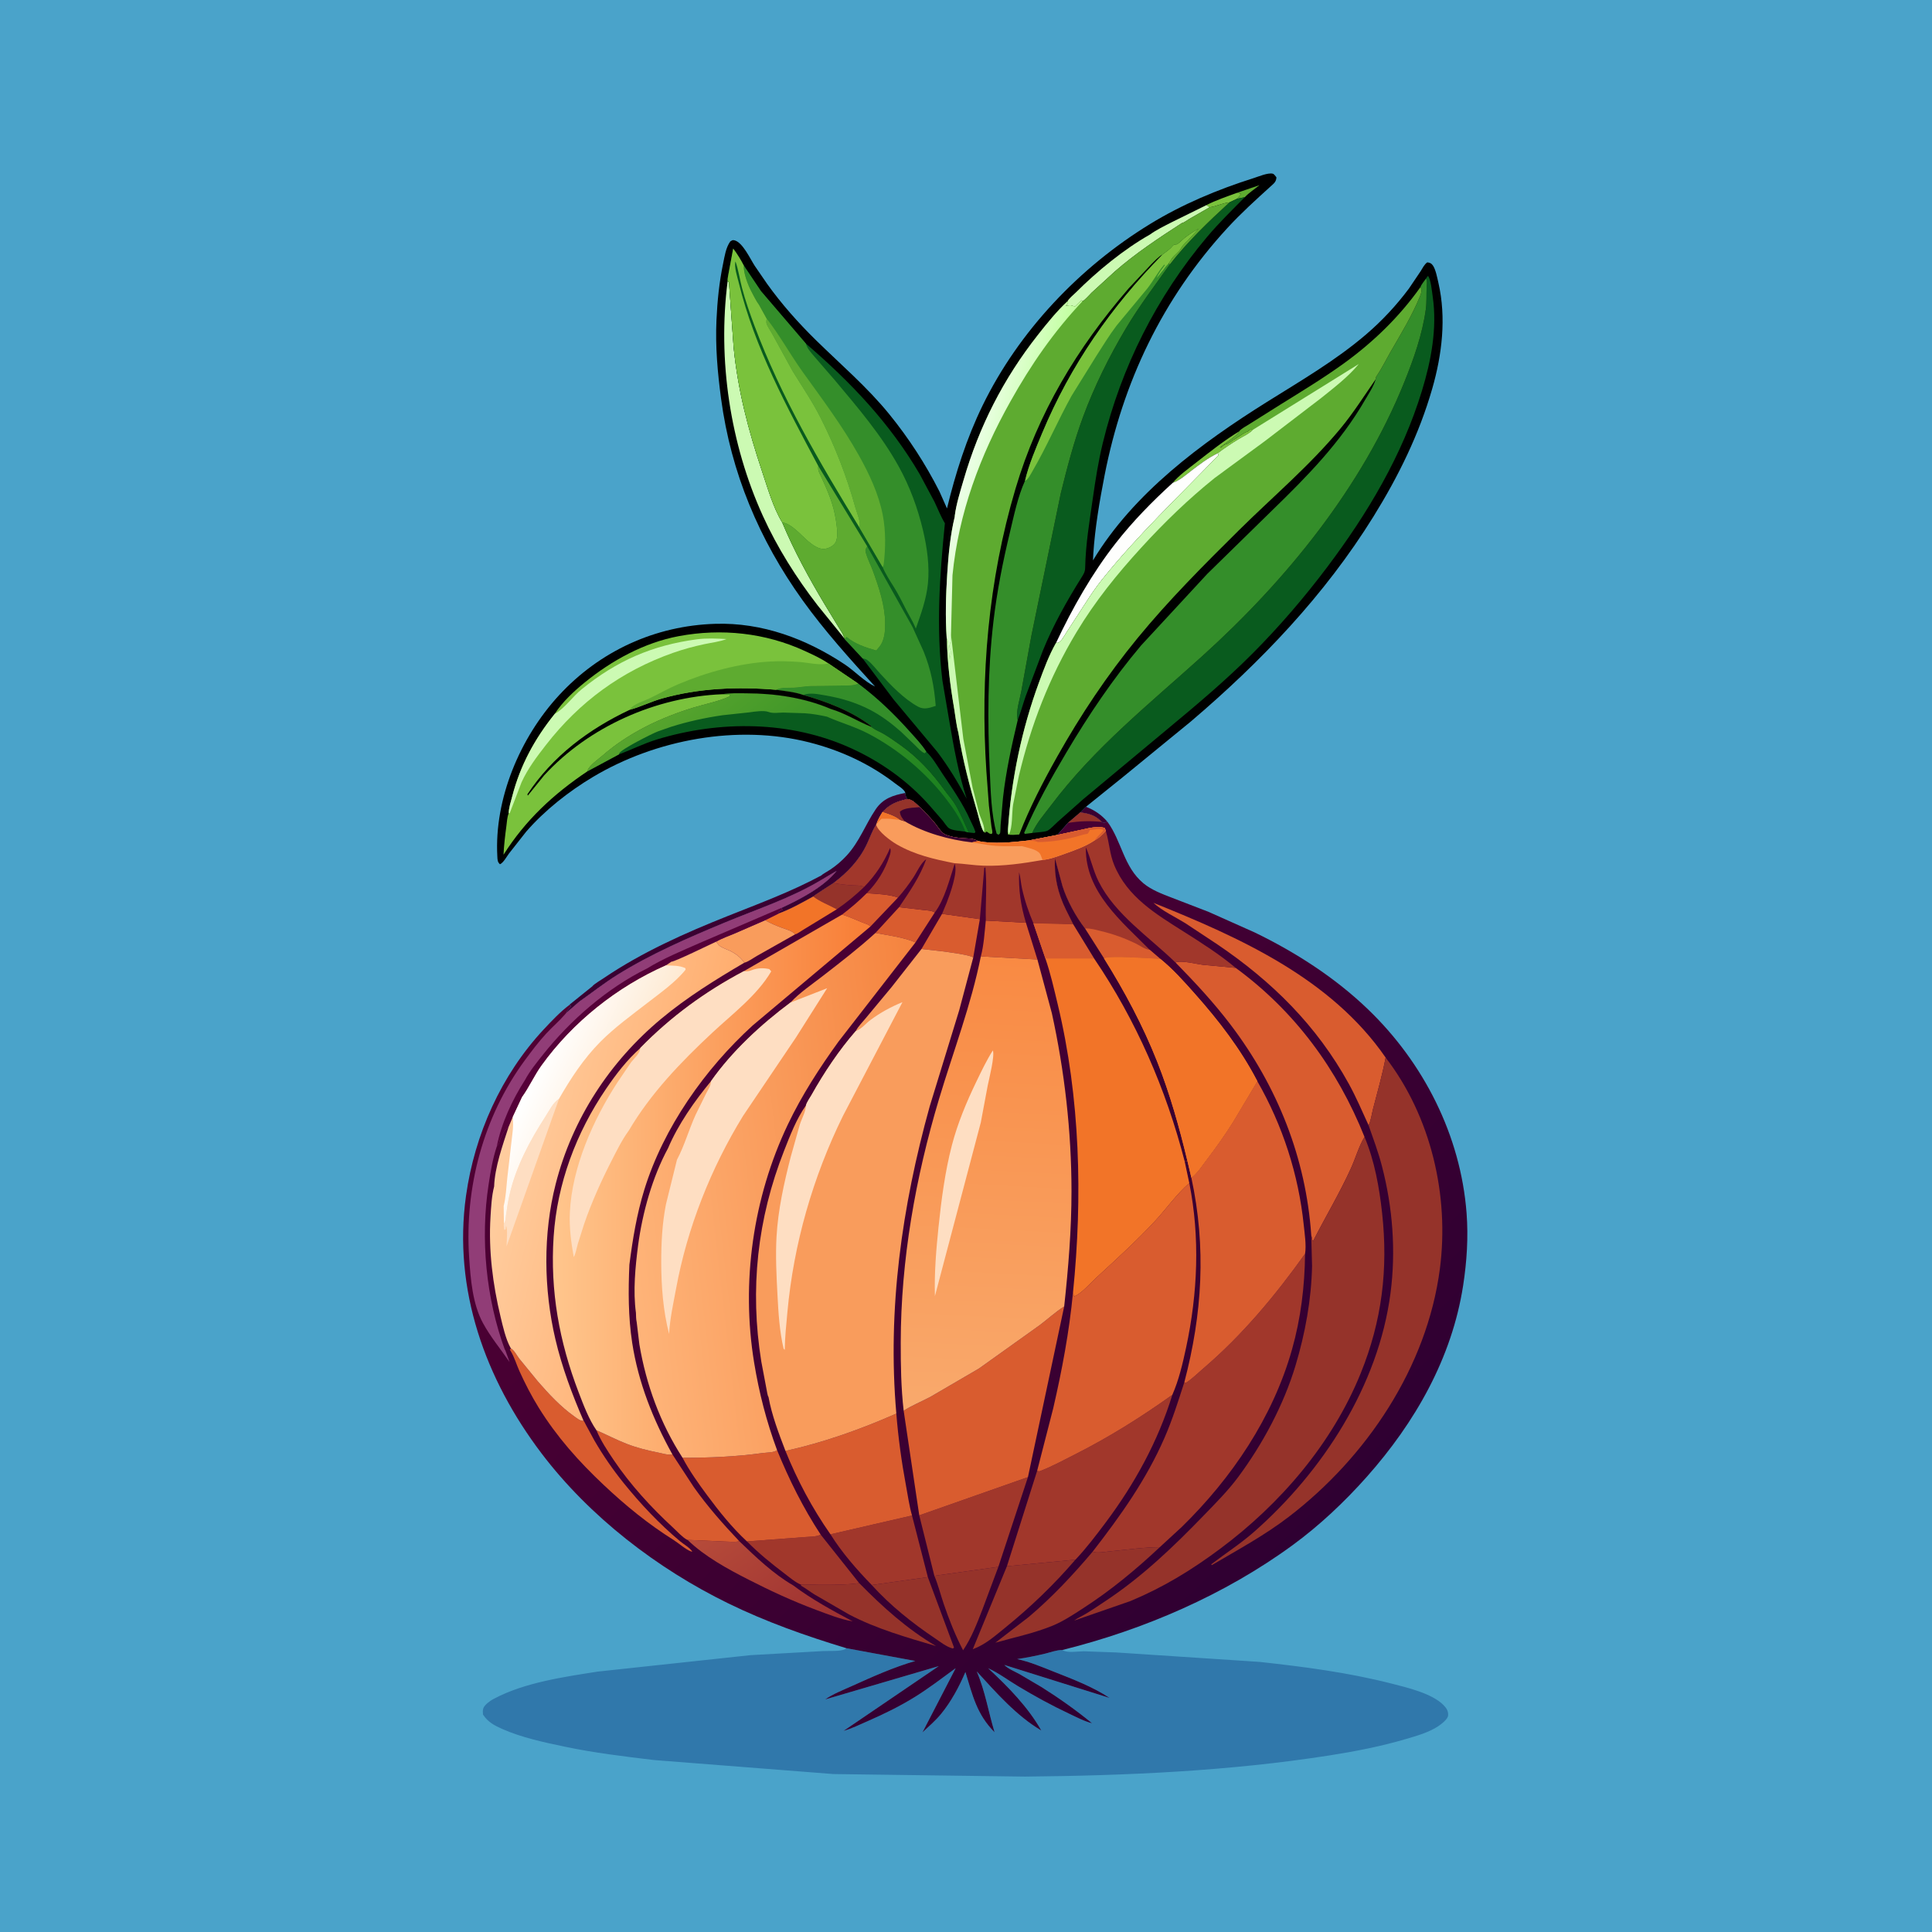 <svg version="1.1" xmlns="http://www.w3.org/2000/svg" style="display: block;" viewBox="0 0 2048 2048" width="1024" height="1024">
<defs>
	<linearGradient id="Gradient1" gradientUnits="userSpaceOnUse" x1="920.955" y1="963.396" x2="732.333" y2="725.215">
		<stop class="stop0" offset="0" stop-opacity="1" stop-color="rgb(16,122,29)"/>
		<stop class="stop1" offset="1" stop-opacity="1" stop-color="rgb(88,165,46)"/>
	</linearGradient>
	<linearGradient id="Gradient2" gradientUnits="userSpaceOnUse" x1="1094.81" y1="513.477" x2="1024.31" y2="494.823">
		<stop class="stop0" offset="0" stop-opacity="1" stop-color="rgb(191,255,155)"/>
		<stop class="stop1" offset="1" stop-opacity="1" stop-color="rgb(236,255,231)"/>
	</linearGradient>
	<linearGradient id="Gradient3" gradientUnits="userSpaceOnUse" x1="1356.95" y1="1656.46" x2="687.88" y2="980.081">
		<stop class="stop0" offset="0" stop-opacity="1" stop-color="rgb(47,0,50)"/>
		<stop class="stop1" offset="1" stop-opacity="1" stop-color="rgb(80,0,51)"/>
	</linearGradient>
	<linearGradient id="Gradient4" gradientUnits="userSpaceOnUse" x1="852.756" y1="1734.28" x2="766.244" y2="1610.72">
		<stop class="stop0" offset="0" stop-opacity="1" stop-color="rgb(158,50,49)"/>
		<stop class="stop1" offset="1" stop-opacity="1" stop-color="rgb(182,75,58)"/>
	</linearGradient>
	<linearGradient id="Gradient5" gradientUnits="userSpaceOnUse" x1="730.794" y1="1262.31" x2="531.531" y2="1216.09">
		<stop class="stop0" offset="0" stop-opacity="1" stop-color="rgb(255,173,110)"/>
		<stop class="stop1" offset="1" stop-opacity="1" stop-color="rgb(255,205,159)"/>
	</linearGradient>
	<linearGradient id="Gradient6" gradientUnits="userSpaceOnUse" x1="656.822" y1="1165.04" x2="574.002" y2="1124.73">
		<stop class="stop0" offset="0" stop-opacity="1" stop-color="rgb(254,234,211)"/>
		<stop class="stop1" offset="1" stop-opacity="1" stop-color="rgb(255,255,255)"/>
	</linearGradient>
	<linearGradient id="Gradient7" gradientUnits="userSpaceOnUse" x1="922.85" y1="1254.68" x2="585.337" y2="1256.96">
		<stop class="stop0" offset="0" stop-opacity="1" stop-color="rgb(248,125,53)"/>
		<stop class="stop1" offset="1" stop-opacity="1" stop-color="rgb(255,198,141)"/>
	</linearGradient>
	<linearGradient id="Gradient8" gradientUnits="userSpaceOnUse" x1="998.034" y1="1249.34" x2="661.131" y2="1288.41">
		<stop class="stop0" offset="0" stop-opacity="1" stop-color="rgb(245,131,62)"/>
		<stop class="stop1" offset="1" stop-opacity="1" stop-color="rgb(254,180,121)"/>
	</linearGradient>
	<linearGradient id="Gradient9" gradientUnits="userSpaceOnUse" x1="1061.82" y1="1016.17" x2="1036.92" y2="1496.04">
		<stop class="stop0" offset="0" stop-opacity="1" stop-color="rgb(249,138,67)"/>
		<stop class="stop1" offset="1" stop-opacity="1" stop-color="rgb(249,169,108)"/>
	</linearGradient>
</defs>
<path transform="translate(0,0)" fill="rgb(74,163,202)" d="M -0 -0 L 2048 0 L 2048 2048 L -0 2048 L -0 -0 z"/>
<path transform="translate(0,0)" fill="rgb(58,0,49)" d="M 1145.25 861.085 L 1151.17 855.218 C 1160.27 858.791 1167.69 863.735 1174.04 871.247 L 1172.17 871.463 L 1170.5 872.362 L 1167.85 871.259 C 1161.05 864.135 1154.63 862.636 1145.25 861.085 z"/>
<path transform="translate(0,0)" fill="rgb(58,0,49)" d="M 870.748 927.954 C 871.082 927.138 878.744 922.747 880 921.908 C 886.482 917.578 892.222 912.661 897.507 906.925 C 911.044 892.233 917.277 874.183 928.213 857.975 C 936.046 846.365 946.595 843.038 959.646 840.548 C 959.771 843.411 960.483 844.623 961.908 847.007 C 950.727 849.719 944.096 852.077 935.709 860.554 C 933.091 864.754 930.735 868.621 929.148 873.357 L 928.726 874.137 L 928.25 874.909 C 924.438 881.249 921.952 888.453 918.777 895.14 C 910.79 911.959 898.299 924.945 883.556 936.048 C 881.352 937.537 862.328 949.528 862.145 950.304 C 850.265 956.867 837.975 963.866 825.165 968.455 L 824.67 967.243 L 828.005 965.005 L 829.5 964.51 L 829.116 963.936 L 828.22 962.459 C 847.591 953.614 873.421 940.145 886.779 923.221 L 870.308 932.972 C 838.523 952.087 802.661 963.698 768.519 977.883 C 729.726 994 690.223 1011.14 654.495 1033.35 C 640.474 1042.07 627.596 1052.29 614.105 1061.76 L 600.117 1073.89 C 601.427 1071.11 602.625 1069.45 604.858 1067.35 L 605.505 1066.75 L 603.833 1065.08 L 603.844 1064.87 L 628.125 1045.35 C 628.659 1043.85 638.545 1037.82 640.307 1036.63 C 680.809 1009.22 726.222 989.016 771.54 970.973 C 805.108 957.608 838.88 945.154 870.748 927.954 z"/>
<path transform="translate(0,0)" fill="rgb(48,120,171)" d="M 897.374 1747.22 L 970.202 1760.69 C 947.131 1767.37 924.45 1777.59 902.573 1787.47 C 893.708 1791.48 882.465 1795.85 874.682 1801.51 L 995.121 1766.16 L 894.161 1834.82 C 903.055 1832.32 911.769 1828 920.254 1824.29 C 937.323 1816.83 954.172 1808.59 970.002 1798.74 C 984.979 1789.41 998.803 1778.77 1013.02 1768.39 L 977.837 1836.39 C 984.495 1830.16 991.733 1823.97 997.522 1816.92 C 1008.25 1803.86 1016.78 1787.96 1023.37 1772.45 C 1031.01 1797.16 1035.3 1817.27 1054.31 1836.27 C 1047.74 1814.67 1044.35 1792.62 1035.41 1771.8 C 1055.98 1794.27 1077.27 1818.69 1103.81 1834.41 C 1089.95 1809.72 1068.21 1787.52 1047.49 1768.43 C 1058.44 1773.41 1068.49 1781.01 1078.8 1787.21 C 1096.62 1797.91 1114.55 1807.77 1133.38 1816.62 C 1140.75 1820.09 1149.72 1824.85 1157.62 1826.7 C 1140.77 1812.86 1122.69 1800.08 1104.24 1788.46 L 1080.62 1774.54 C 1075.64 1771.82 1068.54 1768.93 1064.61 1764.91 L 1176.31 1799.92 C 1158.71 1788.17 1136.93 1779.87 1117.28 1772.12 C 1104.65 1767.14 1091.55 1761.48 1078.23 1758.7 C 1088.26 1757.27 1098.14 1755.24 1108 1752.9 C 1113.35 1751.62 1120.56 1748.9 1126.02 1749.09 C 1131.65 1752.57 1142.41 1750.43 1149 1750.43 L 1183.18 1751.66 L 1335.42 1761.7 C 1382.53 1766.88 1428.9 1772.87 1474.9 1784.62 C 1491.64 1788.89 1517.96 1795.01 1530.23 1807.52 C 1533.36 1810.71 1535.43 1813.87 1535.06 1818.5 C 1534.74 1822.47 1527.79 1827.68 1524.75 1829.73 C 1514.89 1836.39 1502.01 1840 1490.7 1843.33 C 1464.05 1851.19 1437.02 1856.47 1409.6 1860.77 C 1303.1 1877.48 1194.17 1882.25 1086.5 1883.27 L 883.426 1880.57 L 693.346 1865.72 C 661.78 1861.95 629.803 1858.11 598.678 1851.55 C 576.363 1846.85 552.97 1841.92 532.041 1832.62 C 523.809 1828.97 517.045 1825.26 511.999 1817.5 C 511.822 1815.24 511.595 1812.96 512.357 1810.78 C 513.532 1807.41 519.414 1802.95 522.5 1801.33 L 523.752 1800.69 C 555.965 1783.52 597.88 1777.58 633.612 1771.96 L 795.5 1754.54 L 872.259 1750.22 C 878.393 1749.84 891.25 1750.87 896.344 1748 L 897.374 1747.22 z"/>
<path transform="translate(0,0)" fill="rgb(0,0,0)" d="M 959.646 840.548 L 959.333 839.555 C 957.789 836.323 951.83 832.698 948.808 830.377 C 921.705 809.559 890.801 795.292 857.687 786.91 C 781.968 767.745 695.382 783.721 628.639 823.549 C 603.025 838.834 577.377 858.98 557.752 881.626 L 539.401 904.953 C 537.13 908.058 533.514 914.661 530 916.137 C 527.334 913.794 527.4 911.491 527.204 908 C 523.768 846.74 551.385 781.714 592.468 737.132 C 635.785 690.123 694.477 663.216 758.259 661.269 C 807.925 659.752 854.523 677.103 895.437 704.274 C 906.027 711.307 916.303 722.499 927.595 727.756 C 900.926 698.498 873.853 668.471 850.759 636.286 C 804.745 572.155 774.862 501.022 764.37 422.627 C 760.653 394.853 758.201 367.262 759.492 339.198 C 760.42 319.027 762.404 299.279 766.51 279.5 C 768.169 271.51 769.322 262.832 774.048 256 C 776.243 254.789 776.281 254.115 778.853 254.83 C 787.41 257.209 795.23 274.39 800.092 281.858 L 813.092 300.774 C 828.478 322.313 846.172 342.177 865.042 360.694 C 891.193 386.356 919.322 410.367 942.501 438.867 C 963.207 464.326 981.033 491.734 995.87 521.006 L 1003.85 538.971 C 1012.96 501.413 1024.61 464.687 1041.58 429.862 C 1080.02 350.974 1144.37 283.293 1218.92 237.594 C 1253.22 216.566 1290.74 200.862 1329.02 188.764 C 1333.91 187.22 1344.07 182.863 1349.15 184.112 C 1350.7 184.492 1352.06 186.795 1353.08 188 C 1352.8 192.755 1350.43 194.399 1347.01 197.5 C 1331.16 211.874 1315.54 225.986 1301.03 241.773 C 1232.47 316.365 1190.2 404.879 1170.86 504.115 C 1165.58 531.233 1160.76 559.46 1158.95 587 L 1158.6 594.072 C 1201.73 522.54 1273.33 469.741 1343 426.082 C 1378.98 403.538 1415.95 382.084 1448.3 354.346 C 1465.08 339.957 1480.27 323.669 1493.47 305.947 L 1505.86 287.592 C 1507.87 284.409 1509.84 280.195 1513 278.096 C 1515.83 278.497 1517.29 279.025 1518.99 281.5 C 1521.96 285.817 1523.57 294.629 1524.76 299.764 C 1533.3 336.916 1528.64 375.878 1518.18 412.167 C 1504.3 460.355 1482.34 504.97 1455.99 547.457 C 1404.07 631.148 1336.8 701.407 1262.12 765 L 1190.43 823.634 L 1151.17 855.218 L 1145.25 861.085 L 1132.01 872.354 L 1120.75 885.109 L 1090.83 890.885 C 1074.28 892.705 1053.22 895.173 1036.86 891.55 C 1034.05 890.231 1031.05 889.007 1027.92 888.898 C 1020.51 888.639 1005.79 887.865 999.753 883.209 C 996.623 880.794 993.247 875.205 990.598 872.061 C 985.705 866.253 980.435 860.917 975.027 855.593 C 970.649 851.719 967.818 847.74 961.908 847.007 C 960.483 844.623 959.771 843.411 959.646 840.548 z"/>
<path transform="translate(0,0)" fill="rgb(94,171,48)" d="M 1311.46 204.34 L 1335.12 196.269 C 1330.11 200.316 1323.85 204.409 1319.5 209.07 L 1311.34 210.688 L 1313.12 208.636 C 1314.09 207.546 1314.85 206.805 1315.51 205.5 L 1311.46 204.34 z"/>
<path transform="translate(0,0)" fill="rgb(122,194,60)" d="M 1278.74 217.478 C 1289.09 212.135 1300.53 208.379 1311.46 204.34 L 1315.51 205.5 C 1314.85 206.805 1314.09 207.546 1313.12 208.636 L 1311.34 210.688 L 1303.24 214.547 C 1295.61 215.213 1289.34 218.836 1282.25 219.727 L 1278.74 217.478 z"/>
<path transform="translate(0,0)" fill="rgb(122,194,60)" d="M 1313.55 457.245 C 1312.51 461.321 1297.22 470.997 1293.25 474.25 L 1294.5 474.51 C 1296.03 472.874 1297.06 471.678 1299.25 471.005 C 1301.48 470.318 1300.46 470.892 1302.16 469.757 L 1303.25 469.005 L 1304.5 468.51 C 1305.68 467.774 1305.99 466.99 1307.46 466.257 C 1309.52 465.227 1308.46 465.884 1310.23 464.695 L 1311.25 464.005 C 1312.5 463.351 1313.12 462.67 1314.25 462.005 C 1316.37 460.759 1318.78 459.029 1321.01 458.005 L 1322.5 457.51 L 1324.25 456.005 C 1325.8 455.038 1326.31 455.216 1328.07 455.621 C 1324.49 459.772 1317.27 462.947 1312.57 465.82 C 1305.15 470.36 1297.96 475.152 1291.01 480.387 C 1280.51 485.33 1271.24 492.565 1262.05 499.587 C 1256.13 504.11 1250.32 509.369 1243.18 511.788 C 1249.53 504.036 1259.76 496.774 1267.62 490.612 C 1282.38 479.027 1297.57 467.07 1313.55 457.245 z"/>
<path transform="translate(0,0)" fill="rgb(204,250,179)" d="M 1278.74 217.478 L 1282.25 219.727 L 1260.75 232.067 C 1258.69 233.276 1254.84 236.242 1252.68 236.546 C 1228.12 252.464 1204.1 268.298 1181.96 287.595 L 1157.17 310.252 C 1154.74 312.561 1150.23 318.093 1147.51 319.307 L 1146.23 318.41 L 1139.75 324.75 C 1138.42 324.671 1137.58 324.594 1136.36 324.004 C 1134.67 323.187 1132.8 323.797 1130.97 324.129 L 1129.59 324.39 L 1132.21 321.251 L 1131.58 319.396 C 1133.14 316.34 1137.84 312.614 1140.38 310.083 C 1163.19 287.383 1191 264.471 1219.02 248.588 C 1225.95 243.556 1234.13 239.665 1241.75 235.719 L 1278.74 217.478 z"/>
<path transform="translate(0,0)" fill="rgb(254,254,253)" d="M 1291.01 480.387 L 1291.75 482.484 C 1249.96 525.866 1205.86 567.466 1168.12 614.555 C 1161.98 622.221 1156.23 630.726 1150.93 639 L 1130.8 670.001 C 1128.13 673.96 1125.74 679.458 1121.47 681.483 L 1119.5 681.376 C 1136.92 644.332 1157.56 607.889 1182.83 575.6 C 1200.87 552.538 1221.54 531.461 1243.18 511.788 C 1250.32 509.369 1256.13 504.11 1262.05 499.587 C 1271.24 492.565 1280.51 485.33 1291.01 480.387 z"/>
<path transform="translate(0,0)" fill="rgb(9,91,30)" d="M 909.718 724.632 C 929.924 739.778 947.522 756.643 964.32 775.473 C 970.321 782.2 977.117 789.199 981.885 796.836 C 988.564 802.977 993.86 812.425 998.945 820 C 1009.6 835.872 1020.83 851.983 1028.58 869.526 C 1030.43 873.697 1032.72 877.599 1034.01 882 L 1033 883.09 L 1026.9 882.448 C 1022.37 872.698 1018.02 862.046 1012.53 852.846 C 1009.5 847.767 1005.19 843.112 1001.7 838.29 C 988.051 819.465 973.312 803.252 954.266 789.746 C 948.358 785.557 942.31 781.284 936.036 777.656 C 932.358 775.529 928.145 774.025 924.762 771.478 L 923.436 770.441 L 923.238 769.496 C 902.974 753.826 875.745 743.554 851.303 736.61 C 842.382 733.47 831.948 732.514 822.595 731.175 C 828.075 728.065 835.592 729.155 841.778 728.771 C 847.66 728.405 853.446 727.252 859.357 727.066 L 892.306 726.645 C 898.181 726.488 904.154 726.772 909.718 724.632 z"/>
<path transform="translate(0,0)" fill="rgb(52,142,42)" d="M 909.718 724.632 C 929.924 739.778 947.522 756.643 964.32 775.473 C 970.321 782.2 977.117 789.199 981.885 796.836 L 980.242 798.49 C 976.286 796.873 973.422 793.318 970.403 790.371 L 955.014 775.593 C 945.176 766.906 933.776 758.306 922.081 752.33 C 906.683 744.462 891.443 739.97 874.5 737.096 C 866.552 735.747 859.266 734.066 851.303 736.61 C 842.382 733.47 831.948 732.514 822.595 731.175 C 828.075 728.065 835.592 729.155 841.778 728.771 C 847.66 728.405 853.446 727.252 859.357 727.066 L 892.306 726.645 C 898.181 726.488 904.154 726.772 909.718 724.632 z"/>
<path transform="translate(0,0)" fill="rgb(204,250,179)" d="M 771.299 298.207 L 772.718 299 L 777.672 367.941 C 782.186 413.967 793.322 456.224 807.954 499.988 C 813.759 517.349 819.721 538.368 829.249 553.921 C 841.721 583.849 857.67 612.935 874.314 640.752 L 889.175 665.174 C 891.189 668.549 894.369 672.647 894.908 676.526 L 866.868 641.907 C 844.238 612.685 823.953 580.514 808.667 546.868 C 773.943 470.438 760.614 381.54 771.299 298.207 z"/>
<path transform="translate(0,0)" fill="rgb(9,91,30)" d="M 765.589 735.911 C 774.001 734.476 782.773 734.9 791.283 734.928 C 821.418 735.028 852.884 739.602 880.729 751.582 C 895.834 756.017 908.996 764.586 923.436 770.441 L 924.762 771.478 C 928.145 774.025 932.358 775.529 936.036 777.656 C 942.31 781.284 948.358 785.557 954.266 789.746 C 973.312 803.252 988.051 819.465 1001.7 838.29 C 1005.19 843.112 1009.5 847.767 1012.53 852.846 C 1018.02 862.046 1022.37 872.698 1026.9 882.448 L 1023.31 881.535 C 1018.81 880.905 1009.53 880.501 1005.85 877.898 C 1003.69 876.375 1001.05 872.022 999.276 869.895 L 984.977 853.437 C 961.923 827.568 933.7 807.483 902.126 793.125 C 837.897 763.916 763.027 763.509 696.261 783.894 C 682.424 788.118 669.539 794.677 656.028 799.721 L 622.664 817.65 L 623.086 816.329 C 625.08 811.085 634.362 804.754 638.673 800.999 C 666.281 776.946 700.121 760.821 734.935 750.136 C 747.454 746.293 761.445 743.712 773.307 738.258 L 773.625 736.5 L 765.589 735.911 z"/>
<path transform="translate(0,0)" fill="url(#Gradient1)" d="M 765.589 735.911 C 774.001 734.476 782.773 734.9 791.283 734.928 C 821.418 735.028 852.884 739.602 880.729 751.582 C 895.834 756.017 908.996 764.586 923.436 770.441 L 924.762 771.478 C 928.145 774.025 932.358 775.529 936.036 777.656 C 942.31 781.284 948.358 785.557 954.266 789.746 C 973.312 803.252 988.051 819.465 1001.7 838.29 C 1005.19 843.112 1009.5 847.767 1012.53 852.846 C 1018.02 862.046 1022.37 872.698 1026.9 882.448 L 1023.31 881.535 L 1022.97 880.563 C 1018.1 867.71 1010.6 856.868 1002.26 846.094 C 980.513 818.004 951.579 793.929 920.063 777.5 C 906.074 770.208 890.895 766.065 876.585 759.686 C 868.839 757.981 861.12 756.622 853.193 756.087 L 830.379 755.341 C 825.023 755.391 819.476 756.509 814.427 754.619 C 809.826 752.897 799.736 754.295 794.761 755.07 L 765.888 758.184 C 747.653 760.792 729.05 764.86 711.496 770.397 L 697.431 775.311 C 691.312 777.589 658.584 794.193 656.545 798.431 L 656.028 799.721 L 622.664 817.65 L 623.086 816.329 C 625.08 811.085 634.362 804.754 638.673 800.999 C 666.281 776.946 700.121 760.821 734.935 750.136 C 747.454 746.293 761.445 743.712 773.307 738.258 L 773.625 736.5 L 765.589 735.911 z"/>
<path transform="translate(0,0)" fill="rgb(9,91,30)" d="M 1311.34 210.688 L 1319.5 209.07 C 1306 222.698 1291.96 236.426 1279.6 251.095 C 1226.2 314.461 1188.63 388.995 1169.04 469.5 C 1164.35 488.776 1161.27 508.425 1158.47 528.049 C 1154.92 552.851 1150.82 576.847 1150.32 601.944 C 1150.23 606.205 1148.72 608.516 1146.5 612.052 C 1131.24 636.406 1116.29 662.927 1105.5 689.596 L 1087.26 738.005 C 1084.36 746.37 1082.06 754.998 1078.84 763.238 L 1078.45 761.65 C 1076.89 754 1081.18 740.642 1082.62 732.773 L 1093.3 674 L 1124.48 522.934 C 1131.16 495.768 1138.36 468.262 1148.07 442 C 1160.12 409.392 1175.76 377.91 1193.52 348.06 C 1207.72 324.21 1224.13 302.736 1240.12 280.189 C 1259.02 255.976 1280.71 235.258 1303.24 214.547 L 1311.34 210.688 z"/>
<path transform="translate(0,0)" fill="rgb(9,91,30)" d="M 1511.67 295.203 L 1513.6 292.5 C 1516.61 294.741 1518.11 310.108 1518.76 314.625 C 1523.59 347.87 1517.05 382.462 1507.33 414.217 C 1486.28 483.03 1449.84 544.081 1406.79 601.287 C 1382.82 633.152 1355.72 664.69 1327.55 692.932 C 1298.92 721.63 1268.27 747.358 1237.1 773.216 L 1148.5 846.983 L 1120.86 871.456 C 1117.86 874.15 1113.73 878.868 1110.23 880.631 C 1108.43 881.539 1104.53 881.832 1102.48 882.119 L 1094.16 882.982 C 1098.74 872.439 1107 863.195 1113.9 854.017 C 1160 792.667 1218.2 746.332 1274.66 695.32 C 1363.45 615.099 1443.73 516.491 1488.72 404.868 C 1498.71 380.058 1507.69 354.659 1511.4 328.086 C 1512.46 320.527 1511.97 313.051 1512.26 305.455 C 1512.38 302.186 1513.2 298.167 1511.67 295.203 z"/>
<path transform="translate(0,0)" fill="rgb(52,142,42)" d="M 1232.58 269.643 C 1235.44 267.557 1238.4 265.409 1240.99 262.995 C 1241.79 262.256 1243.63 259.858 1244.5 259.49 C 1245.48 259.074 1246.7 259.427 1247.65 258.951 C 1250.18 257.69 1253.37 254.14 1255.69 252.299 C 1260.38 248.581 1265.32 245.483 1270.5 242.51 L 1261.58 252.177 C 1258.62 255.882 1254.05 258.945 1252.01 263.005 C 1249.52 267.96 1243.32 270.908 1241.01 276.005 L 1238.51 279.507 L 1240.12 280.189 C 1224.13 302.736 1207.72 324.21 1193.52 348.06 C 1175.76 377.91 1160.12 409.392 1148.07 442 C 1138.36 468.262 1131.16 495.768 1124.48 522.934 L 1093.3 674 L 1082.62 732.773 C 1081.18 740.642 1076.89 754 1078.45 761.65 L 1078.84 763.238 C 1072.37 790.361 1066.24 818.242 1063.19 845.974 L 1060.66 874.84 C 1060.56 876.116 1060.56 882.682 1059.99 883.5 C 1059.6 884.058 1059 884.428 1058.5 884.892 L 1056.5 883.743 C 1050.65 863.135 1050.16 838.182 1049.18 816.742 C 1046.76 763.884 1046.91 711.134 1053.12 658.5 C 1056.86 626.815 1062.96 595.922 1070.41 564.928 C 1074.73 546.933 1078.9 526.405 1086.54 509.607 C 1090.61 492.456 1098.02 475.253 1104.8 459 C 1134.78 387.177 1178.08 324.976 1232.58 269.643 z"/>
<path transform="translate(0,0)" fill="rgb(122,194,60)" d="M 1232.58 269.643 C 1235.44 267.557 1238.4 265.409 1240.99 262.995 C 1241.79 262.256 1243.63 259.858 1244.5 259.49 C 1245.48 259.074 1246.7 259.427 1247.65 258.951 C 1250.18 257.69 1253.37 254.14 1255.69 252.299 C 1260.38 248.581 1265.32 245.483 1270.5 242.51 L 1261.58 252.177 C 1258.62 255.882 1254.05 258.945 1252.01 263.005 C 1249.52 267.96 1243.32 270.908 1241.01 276.005 L 1238.51 279.507 C 1236.41 281.631 1234.74 283.673 1233.08 286.151 C 1231.77 288.108 1233.37 285.771 1231.51 288 C 1229.71 290.154 1228.16 292.397 1226.25 294.505 C 1227.93 289.884 1231.91 285.046 1234.79 281.036 L 1234.15 280.5 C 1227.21 288.488 1222.53 297.858 1215.97 306.092 L 1183.83 344.869 C 1175.82 355.346 1169.17 366.46 1162.04 377.51 L 1135.96 419.499 C 1121.28 445.991 1109.46 473.83 1094.14 500 C 1092.55 502.72 1089.43 509.038 1086.54 509.607 C 1090.61 492.456 1098.02 475.253 1104.8 459 C 1134.78 387.177 1178.08 324.976 1232.58 269.643 z"/>
<path transform="translate(0,0)" fill="rgb(122,194,60)" d="M 588.099 756.693 L 588.403 756.171 C 596.354 743.941 608.371 732.773 619.611 723.606 C 648.33 700.183 682.742 681.26 719.42 674.369 C 764.634 665.873 811.245 670.77 853.092 690.037 C 861.599 693.954 870.492 697.976 878.211 703.294 L 909.718 724.632 C 904.154 726.772 898.181 726.488 892.306 726.645 L 859.357 727.066 C 853.446 727.252 847.66 728.405 841.778 728.771 C 835.592 729.155 828.075 728.065 822.595 731.175 C 831.948 732.514 842.382 733.47 851.303 736.61 C 875.745 743.554 902.974 753.826 923.238 769.496 L 923.436 770.441 C 908.996 764.586 895.834 756.017 880.729 751.582 C 852.884 739.602 821.418 735.028 791.283 734.928 C 782.773 734.9 774.001 734.476 765.589 735.911 L 773.625 736.5 L 773.307 738.258 C 761.445 743.712 747.454 746.293 734.935 750.136 C 700.121 760.821 666.281 776.946 638.673 800.999 C 634.362 804.754 625.08 811.085 623.086 816.329 L 622.664 817.65 C 586.68 841.771 557.059 869.276 533.747 906.053 C 534.245 895.823 535.424 885.81 536.787 875.665 C 537.373 871.298 537.553 866.064 539.294 861.998 C 539.284 856.42 541.586 849.646 542.988 844.209 C 551.499 811.209 566.861 783.127 588.099 756.693 z"/>
<path transform="translate(0,0)" fill="rgb(0,0,0)" d="M 667.686 752.366 C 679.07 749.278 689.985 743.755 701.483 740.5 C 740.95 729.326 781.951 727.825 822.595 731.175 C 831.948 732.514 842.382 733.47 851.303 736.61 C 875.745 743.554 902.974 753.826 923.238 769.496 L 923.436 770.441 C 908.996 764.586 895.834 756.017 880.729 751.582 C 852.884 739.602 821.418 735.028 791.283 734.928 C 782.773 734.9 774.001 734.476 765.589 735.911 C 695.761 738.736 624.35 770.141 576.835 821.912 L 559.5 843.375 L 559.055 842 C 585.778 801.529 624.207 772.835 667.686 752.366 z"/>
<path transform="translate(0,0)" fill="rgb(204,250,179)" d="M 588.099 756.693 L 588.842 756.274 C 599.183 750.11 607.073 738.379 616.536 730.69 C 653.827 700.387 691.579 683.922 738.958 677.669 C 749.023 676.341 760.049 676.886 770.183 677.427 C 762.435 680.325 754.762 681.113 746.749 682.819 C 735.406 685.234 724.421 688.186 713.469 692.049 C 658.66 711.38 614.348 743.896 578.704 789.711 C 568.926 802.281 559.558 814.671 552.875 829.225 L 540.295 862.098 L 539.294 861.998 C 539.284 856.42 541.586 849.646 542.988 844.209 C 551.499 811.209 566.861 783.127 588.099 756.693 z"/>
<path transform="translate(0,0)" fill="rgb(94,171,48)" d="M 667.686 752.366 L 668.404 751.153 C 671.756 746.28 682.96 742.994 688.338 740.398 C 698.602 735.441 708.398 729.806 718.932 725.331 C 749.108 712.511 783.719 703.029 816.5 701.234 C 826.832 700.668 837.319 700.986 847.633 701.744 C 856.982 702.431 869.122 705.612 878.211 703.294 L 909.718 724.632 C 904.154 726.772 898.181 726.488 892.306 726.645 L 859.357 727.066 C 853.446 727.252 847.66 728.405 841.778 728.771 C 835.592 729.155 828.075 728.065 822.595 731.175 C 781.951 727.825 740.95 729.326 701.483 740.5 C 689.985 743.755 679.07 749.278 667.686 752.366 z"/>
<path transform="translate(0,0)" fill="rgb(52,142,42)" d="M 1511.67 295.203 C 1513.2 298.167 1512.38 302.186 1512.26 305.455 C 1511.97 313.051 1512.46 320.527 1511.4 328.086 C 1507.69 354.659 1498.71 380.058 1488.72 404.868 C 1443.73 516.491 1363.45 615.099 1274.66 695.32 C 1218.2 746.332 1160 792.667 1113.9 854.017 C 1107 863.195 1098.74 872.439 1094.16 882.982 L 1086.5 883.93 L 1085.6 882.94 C 1098.4 853.308 1113.98 825.352 1130.43 797.633 C 1153.99 757.924 1179.85 719.454 1209.68 684.124 L 1279.82 608.268 L 1348.67 540.871 C 1385.59 505.032 1421.12 468.887 1447.02 423.926 C 1450.99 417.032 1456.15 409.634 1458.3 401.943 C 1458.37 400.048 1458.62 399.525 1459.72 397.913 C 1465.06 390.097 1469.37 381.103 1474.12 372.88 C 1485.26 353.612 1496.9 334.569 1505.34 313.908 C 1506.84 310.253 1507.3 307.791 1505.83 304.201 C 1506.44 301.786 1510.19 297.467 1511.67 295.203 z"/>
<path transform="translate(0,0)" fill="rgb(94,171,48)" d="M 1282.25 219.727 C 1289.34 218.836 1295.61 215.213 1303.24 214.547 C 1280.71 235.258 1259.02 255.976 1240.12 280.189 L 1238.51 279.507 L 1241.01 276.005 C 1243.32 270.908 1249.52 267.96 1252.01 263.005 C 1254.05 258.945 1258.62 255.882 1261.58 252.177 L 1270.5 242.51 C 1265.32 245.483 1260.38 248.581 1255.69 252.299 C 1253.37 254.14 1250.18 257.69 1247.65 258.951 C 1246.7 259.427 1245.48 259.074 1244.5 259.49 C 1243.63 259.858 1241.79 262.256 1240.99 262.995 C 1238.4 265.409 1235.44 267.557 1232.58 269.643 C 1227.82 272.23 1224.07 276.536 1220.22 280.297 L 1196.49 305.614 C 1141.76 368.897 1100.42 437.474 1076.46 518.093 C 1047.63 615.069 1039.01 716.936 1045.61 817.634 L 1048.3 853.982 L 1050.99 876.105 C 1051.18 877.538 1052.2 881.776 1051.91 883 C 1051.79 883.459 1051.3 883.725 1051 884.088 C 1048.21 883.526 1048.92 883.665 1046.7 882 L 1045.41 881.5 L 1044.47 882.83 L 1042.9 881.965 C 1039.51 876.489 1038.02 867.785 1036.18 861.577 C 1027.84 833.444 1020.52 805.525 1015.89 776.527 C 1013.71 768.578 1012.88 759.561 1011.49 751.394 C 1007.28 726.634 1004.14 702.15 1003.77 676.995 L 1003.55 676.717 C 1001.99 654.28 1002.66 630.824 1004.1 608.404 C 1005.41 588.142 1007.28 567.553 1012.05 547.779 L 1012.06 547.023 C 1013.67 534.19 1017.86 521.181 1021.46 508.794 C 1037.98 452.004 1063.62 401.561 1100.2 355.091 C 1109.89 342.782 1120.09 330.063 1131.58 319.396 L 1132.21 321.251 L 1129.59 324.39 L 1130.97 324.129 C 1132.8 323.797 1134.67 323.187 1136.36 324.004 C 1137.58 324.594 1138.42 324.671 1139.75 324.75 L 1146.23 318.41 L 1147.51 319.307 C 1150.23 318.093 1154.74 312.561 1157.17 310.252 L 1181.96 287.595 C 1204.1 268.298 1228.12 252.464 1252.68 236.546 C 1254.84 236.242 1258.69 233.276 1260.75 232.067 L 1282.25 219.727 z"/>
<path transform="translate(0,0)" fill="rgb(204,250,179)" d="M 1008.09 672.911 L 1021.16 783.22 L 1030.89 834.467 L 1037.78 861.461 C 1038.99 866.69 1044.96 877.063 1042.9 881.965 C 1039.51 876.489 1038.02 867.785 1036.18 861.577 C 1027.84 833.444 1020.52 805.525 1015.89 776.527 C 1013.71 768.578 1012.88 759.561 1011.49 751.394 C 1007.28 726.634 1004.14 702.15 1003.77 676.995 C 1004.57 678.634 1004.83 679.553 1004.97 681.412 C 1005.46 687.554 1006.5 693.478 1006.75 699.75 L 1007 696.5 C 1007.39 694.567 1008.4 693.204 1008 691 C 1007.39 687.665 1005.5 685.959 1006.97 682.303 C 1008.09 679.538 1007.93 675.91 1008.09 672.911 z"/>
<path transform="translate(0,0)" fill="url(#Gradient2)" d="M 1131.58 319.396 L 1132.21 321.251 L 1129.59 324.39 L 1130.97 324.129 C 1132.8 323.797 1134.67 323.187 1136.36 324.004 C 1137.58 324.594 1138.42 324.671 1139.75 324.75 L 1146.23 318.41 L 1147.51 319.307 C 1116.92 351.825 1092.98 386.458 1071.19 425.362 C 1038.92 482.959 1016.17 543.766 1009.67 609.864 L 1008.09 672.911 C 1007.93 675.91 1008.09 679.538 1006.97 682.303 C 1005.5 685.959 1007.39 687.665 1008 691 C 1008.4 693.204 1007.39 694.567 1007 696.5 L 1006.75 699.75 C 1006.5 693.478 1005.46 687.554 1004.97 681.412 C 1004.83 679.553 1004.57 678.634 1003.77 676.995 L 1003.55 676.717 C 1001.99 654.28 1002.66 630.824 1004.1 608.404 C 1005.41 588.142 1007.28 567.553 1012.05 547.779 L 1012.06 547.023 C 1013.67 534.19 1017.86 521.181 1021.46 508.794 C 1037.98 452.004 1063.62 401.561 1100.2 355.091 C 1109.89 342.782 1120.09 330.063 1131.58 319.396 z"/>
<path transform="translate(0,0)" fill="rgb(94,171,48)" d="M 1505.83 304.201 C 1507.3 307.791 1506.84 310.253 1505.34 313.908 C 1496.9 334.569 1485.26 353.612 1474.12 372.88 C 1469.37 381.103 1465.06 390.097 1459.72 397.913 C 1458.62 399.525 1458.37 400.048 1458.3 401.943 C 1445.94 419.803 1434.69 437.691 1420.76 454.494 C 1388.26 493.705 1349.34 526.411 1313.26 562.125 C 1276.34 598.666 1238.86 636.203 1205.92 676.352 C 1173.65 715.699 1145.68 757.607 1120.75 801.936 C 1105.7 828.699 1091.56 855.951 1080.43 884.614 C 1076.57 884.777 1072.01 885.51 1068.3 884.5 C 1068.14 882.449 1068 880.823 1068.52 878.817 C 1072.04 826.117 1083.11 773.159 1101.31 723.545 C 1106.45 709.539 1112.04 694.323 1119.5 681.376 L 1121.47 681.483 C 1125.74 679.458 1128.13 673.96 1130.8 670.001 L 1150.93 639 C 1156.23 630.726 1161.98 622.221 1168.12 614.555 C 1205.86 567.466 1249.96 525.866 1291.75 482.484 L 1291.01 480.387 C 1297.96 475.152 1305.15 470.36 1312.57 465.82 C 1317.27 462.947 1324.49 459.772 1328.07 455.621 C 1326.31 455.216 1325.8 455.038 1324.25 456.005 L 1322.5 457.51 L 1321.01 458.005 C 1318.78 459.029 1316.37 460.759 1314.25 462.005 C 1313.12 462.67 1312.5 463.351 1311.25 464.005 L 1310.23 464.695 C 1308.46 465.884 1309.52 465.227 1307.46 466.257 C 1305.99 466.99 1305.68 467.774 1304.5 468.51 L 1303.25 469.005 L 1302.16 469.757 C 1300.46 470.892 1301.48 470.318 1299.25 471.005 C 1297.06 471.678 1296.03 472.874 1294.5 474.51 L 1293.25 474.25 C 1297.22 470.997 1312.51 461.321 1313.55 457.245 C 1315.42 454.549 1321.41 451.48 1324.22 449.663 L 1357.66 428.634 C 1380.16 414.63 1403.02 400.771 1424.5 385.242 C 1455.84 362.587 1483.44 335.782 1505.83 304.201 z"/>
<path transform="translate(0,0)" fill="rgb(204,250,179)" d="M 1328.07 455.621 L 1440.35 385.898 C 1429.01 399.645 1414.43 410.684 1400.62 421.813 L 1340.97 467.479 L 1287.51 506.751 C 1259.52 529.275 1234.32 553.703 1210.08 580.201 C 1184.14 608.551 1160.85 637.342 1141.02 670.344 C 1112.3 718.148 1092.91 768.305 1080.04 822.5 L 1073.89 853.001 C 1072.56 861.372 1073.46 877.557 1069.5 884.458 C 1068.47 882.375 1068.62 881.127 1068.52 878.817 C 1072.04 826.117 1083.11 773.159 1101.31 723.545 C 1106.45 709.539 1112.04 694.323 1119.5 681.376 L 1121.47 681.483 C 1125.74 679.458 1128.13 673.96 1130.8 670.001 L 1150.93 639 C 1156.23 630.726 1161.98 622.221 1168.12 614.555 C 1205.86 567.466 1249.96 525.866 1291.75 482.484 L 1291.01 480.387 C 1297.96 475.152 1305.15 470.36 1312.57 465.82 C 1317.27 462.947 1324.49 459.772 1328.07 455.621 z"/>
<path transform="translate(0,0)" fill="rgb(9,91,30)" d="M 771.299 298.207 C 771.039 295.42 772.057 291.698 772.467 288.898 L 777.215 263.475 C 781.603 269.322 785.172 275.114 788.527 281.608 L 806.64 308.592 L 854.223 364.182 C 901.565 404.829 943.325 448.596 974.983 502.74 L 990.722 532.184 C 994.338 539.763 997.271 547.484 1001.63 554.694 C 996 610.507 992.296 665.412 998.995 721.387 L 1006.39 764.857 C 1011.09 792.349 1016.1 820.232 1024.75 846.747 C 1015.7 829.605 1005.21 812.376 993.5 796.92 L 947.255 741.5 L 914.455 698.005 L 895.397 677.495 L 894.908 676.526 C 894.369 672.647 891.189 668.549 889.175 665.174 L 874.314 640.752 C 857.67 612.935 841.721 583.849 829.249 553.921 C 819.721 538.368 813.759 517.349 807.954 499.988 C 793.322 456.224 782.186 413.967 777.672 367.941 L 772.718 299 L 771.299 298.207 z"/>
<path transform="translate(0,0)" fill="rgb(52,142,42)" d="M 919.283 579.1 L 966.537 663.261 C 967.452 664.754 968.033 666.049 968.679 667.656 L 979.053 690.495 C 986.746 709.557 990.37 727.808 991.896 748.283 C 985.333 750.388 979.662 752.581 973.186 749.083 C 958.335 741.06 944.366 726.411 932.987 714 C 928.735 709.361 924.66 703.741 919.65 699.902 C 917.964 698.611 916.508 698.301 914.455 698.005 L 895.397 677.495 C 896.938 675.698 896.213 676.43 897.5 675.229 C 906.122 682.666 918.013 686.517 928.85 689.572 C 931.114 686.991 933.536 684.377 934.966 681.217 C 938.01 674.488 938.368 667.47 938.288 660.229 C 938.081 641.573 931.595 622.288 925.203 604.92 C 922.906 598.679 919.629 592.37 917.831 586.021 C 916.863 582.605 917.724 582.046 919.283 579.1 z"/>
<path transform="translate(0,0)" fill="rgb(94,171,48)" d="M 867.42 494.002 L 919.283 579.1 C 917.724 582.046 916.863 582.605 917.831 586.021 C 919.629 592.37 922.906 598.679 925.203 604.92 C 931.595 622.288 938.081 641.573 938.288 660.229 C 938.368 667.47 938.01 674.488 934.966 681.217 C 933.536 684.377 931.114 686.991 928.85 689.572 C 918.013 686.517 906.122 682.666 897.5 675.229 C 896.213 676.43 896.938 675.698 895.397 677.495 L 894.908 676.526 C 894.369 672.647 891.189 668.549 889.175 665.174 L 874.314 640.752 C 857.67 612.935 841.721 583.849 829.249 553.921 C 838.743 554.657 849.684 567.92 856.858 573.875 C 861.393 577.64 868.042 582.665 874.338 581.814 C 878.515 581.249 882.973 578.989 885.421 575.423 C 888.843 570.437 887.219 559.078 886.379 553.221 L 886.117 551.5 C 883.646 534.63 877.423 520.324 870.303 505 C 868.933 502.051 867.162 499.215 867.285 495.856 L 867.42 494.002 z"/>
<path transform="translate(0,0)" fill="rgb(52,142,42)" d="M 788.527 281.608 L 806.64 308.592 L 854.223 364.182 C 855.819 369.735 859.337 373.186 862.904 377.562 L 884.928 403 C 909.417 432.208 934.12 460.964 952.688 494.5 C 964.417 515.685 972.783 538.502 978.385 562.016 C 982.717 580.197 985.517 599.994 983.63 618.689 C 981.956 635.258 976.303 650.744 970.784 666.33 L 970.015 664.481 C 967.428 658.334 963.897 652.796 960.862 646.923 C 956.528 638.538 952.453 629.97 947.402 622 C 943.507 615.855 938.303 607.745 935.655 601.171 L 910.796 558.81 C 913.213 554.711 908.047 542.623 906.746 537.936 C 897.549 504.791 885.146 472.869 869.562 442.188 C 860.827 424.99 850.076 409.399 840.042 393 L 819.046 354.69 C 817.426 351.52 813.273 345.752 812.5 342.578 C 812.21 341.386 812.64 339.017 812.692 337.711 L 804.606 323.074 C 801.479 318.915 799.172 313.854 796.676 309.288 C 793.223 302.97 787.758 288.801 788.527 281.608 z"/>
<path transform="translate(0,0)" fill="rgb(94,171,48)" d="M 812.692 337.711 C 826.685 355.546 837.748 375.981 851.034 394.473 C 871.808 423.389 892.777 451.246 910.248 482.394 C 921.394 502.264 931.389 523.456 935.771 545.955 C 939.044 562.761 938.827 581.437 936.711 598.408 C 936.535 599.819 936.468 599.529 935.655 601.171 L 910.796 558.81 C 913.213 554.711 908.047 542.623 906.746 537.936 C 897.549 504.791 885.146 472.869 869.562 442.188 C 860.827 424.99 850.076 409.399 840.042 393 L 819.046 354.69 C 817.426 351.52 813.273 345.752 812.5 342.578 C 812.21 341.386 812.64 339.017 812.692 337.711 z"/>
<path transform="translate(0,0)" fill="rgb(122,194,60)" d="M 771.299 298.207 C 771.039 295.42 772.057 291.698 772.467 288.898 L 777.215 263.475 C 781.603 269.322 785.172 275.114 788.527 281.608 C 787.758 288.801 793.223 302.97 796.676 309.288 C 799.172 313.854 801.479 318.915 804.606 323.074 L 812.692 337.711 C 812.64 339.017 812.21 341.386 812.5 342.578 C 813.273 345.752 817.426 351.52 819.046 354.69 L 840.042 393 C 850.076 409.399 860.827 424.99 869.562 442.188 C 885.146 472.869 897.549 504.791 906.746 537.936 C 908.047 542.623 913.213 554.711 910.796 558.81 C 868.56 489.964 828.034 420.93 799.66 345.031 C 794.791 332.007 790.144 318.772 786.598 305.325 C 784.179 296.155 782.785 285.966 779.639 277.144 C 777.99 282.805 781.658 293.69 783.119 299.701 C 799.839 368.496 834.439 431.998 867.42 494.002 L 867.285 495.856 C 867.162 499.215 868.933 502.051 870.303 505 C 877.423 520.324 883.646 534.63 886.117 551.5 L 886.379 553.221 C 887.219 559.078 888.843 570.437 885.421 575.423 C 882.973 578.989 878.515 581.249 874.338 581.814 C 868.042 582.665 861.393 577.64 856.858 573.875 C 849.684 567.92 838.743 554.657 829.249 553.921 C 819.721 538.368 813.759 517.349 807.954 499.988 C 793.322 456.224 782.186 413.967 777.672 367.941 L 772.718 299 L 771.299 298.207 z"/>
<path transform="translate(0,0)" fill="url(#Gradient3)" d="M 961.908 847.007 C 967.818 847.74 970.649 851.719 975.027 855.593 C 980.435 860.917 985.705 866.253 990.598 872.061 C 993.247 875.205 996.623 880.794 999.753 883.209 C 1005.79 887.865 1020.51 888.639 1027.92 888.898 C 1031.05 889.007 1034.05 890.231 1036.86 891.55 C 1053.22 895.173 1074.28 892.705 1090.83 890.885 L 1120.75 885.109 L 1132.01 872.354 L 1145.25 861.085 C 1154.63 862.636 1161.05 864.135 1167.85 871.259 L 1170.5 872.362 L 1172.17 871.463 L 1174.04 871.247 C 1189.18 892.021 1191.09 918.927 1212.09 936.333 C 1220.67 943.45 1231.88 947.631 1242.18 951.589 L 1281.05 966.567 L 1330.26 988.545 C 1373.61 1009.59 1415 1036.19 1449.87 1069.65 C 1509.15 1126.53 1548.35 1203.7 1554.63 1285.97 C 1556.58 1311.48 1554.9 1337.35 1551 1362.6 C 1539.12 1439.62 1499.97 1507.99 1448.75 1565.61 C 1425.24 1592.05 1398.75 1617.07 1370.13 1637.98 C 1298.05 1690.67 1212.36 1727.65 1126.02 1749.09 C 1120.56 1748.9 1113.35 1751.62 1108 1752.9 C 1098.14 1755.24 1088.26 1757.27 1078.23 1758.7 C 1091.55 1761.48 1104.65 1767.14 1117.28 1772.12 C 1136.93 1779.87 1158.71 1788.17 1176.31 1799.92 L 1064.61 1764.91 C 1068.54 1768.93 1075.64 1771.82 1080.62 1774.54 L 1104.24 1788.46 C 1122.69 1800.08 1140.77 1812.86 1157.62 1826.7 C 1149.72 1824.85 1140.75 1820.09 1133.38 1816.62 C 1114.55 1807.77 1096.62 1797.91 1078.8 1787.21 C 1068.49 1781.01 1058.44 1773.41 1047.49 1768.43 C 1068.21 1787.52 1089.95 1809.72 1103.81 1834.41 C 1077.27 1818.69 1055.98 1794.27 1035.41 1771.8 C 1044.35 1792.62 1047.74 1814.67 1054.31 1836.27 C 1035.3 1817.27 1031.01 1797.16 1023.37 1772.45 C 1016.78 1787.96 1008.25 1803.86 997.522 1816.92 C 991.733 1823.97 984.495 1830.16 977.837 1836.39 L 1013.02 1768.39 C 998.803 1778.77 984.979 1789.41 970.002 1798.74 C 954.172 1808.59 937.323 1816.83 920.254 1824.29 C 911.769 1828 903.055 1832.32 894.161 1834.82 L 995.121 1766.16 L 874.682 1801.51 C 882.465 1795.85 893.708 1791.48 902.573 1787.47 C 924.45 1777.59 947.131 1767.37 970.202 1760.69 L 897.374 1747.22 C 854.254 1734.15 812.585 1719.46 772.035 1699.67 C 696.643 1662.87 624.899 1607.68 574.01 1540.59 C 514.44 1462.05 480.108 1366.91 493.987 1267.66 C 503.075 1202.66 531.27 1139.62 576.184 1091.41 C 584.743 1082.22 593.791 1072.64 603.833 1065.08 L 605.505 1066.75 L 604.858 1067.35 C 602.625 1069.45 601.427 1071.11 600.117 1073.89 L 614.105 1061.76 C 627.596 1052.29 640.474 1042.07 654.495 1033.35 C 690.223 1011.14 729.726 994 768.519 977.883 C 802.661 963.698 838.523 952.087 870.308 932.972 L 886.779 923.221 C 873.421 940.145 847.591 953.614 828.22 962.459 L 829.116 963.936 L 829.5 964.51 L 828.005 965.005 L 824.67 967.243 L 825.165 968.455 C 837.975 963.866 850.265 956.867 862.145 950.304 C 862.328 949.528 881.352 937.537 883.556 936.048 C 898.299 924.945 910.79 911.959 918.777 895.14 C 921.952 888.453 924.438 881.249 928.25 874.909 L 928.726 874.137 L 929.148 873.357 C 930.735 868.621 933.091 864.754 935.709 860.554 C 944.096 852.077 950.727 849.719 961.908 847.007 z"/>
<path transform="translate(0,0)" fill="rgb(149,51,42)" d="M 1145.25 861.085 C 1154.63 862.636 1161.05 864.135 1167.85 871.259 C 1155.85 869.991 1143.93 870.367 1132.01 872.354 L 1145.25 861.085 z"/>
<path transform="translate(0,0)" fill="rgb(149,51,42)" d="M 883.556 936.048 C 890.469 937.31 897.183 938.126 904.187 938.536 C 907.891 938.753 912.784 938.328 915.934 940.298 C 906.784 949.048 897.554 956.718 887.097 963.85 C 878.997 959.448 869.379 955.94 862.145 950.304 C 862.328 949.528 881.352 937.537 883.556 936.048 z"/>
<path transform="translate(0,0)" fill="rgb(217,92,47)" d="M 918.783 946.808 C 929.305 947.605 942.05 947.872 951.965 951.414 L 922.745 982.091 C 920.596 979.739 917.416 979.167 914.5 978.005 C 907.227 975.107 900.181 971.758 892.672 969.479 C 902.078 962.259 910.446 955.233 918.783 946.808 z"/>
<path transform="translate(0,0)" fill="rgb(217,92,47)" d="M 953.093 961.642 L 979.441 964.688 C 983.305 965.113 987.584 965.124 990.915 967.281 L 970.465 998.99 C 958.267 993.529 941.256 991.519 928.034 988.95 L 953.093 961.642 z"/>
<path transform="translate(0,0)" fill="rgb(242,116,40)" d="M 862.145 950.304 C 869.379 955.94 878.997 959.448 887.097 963.85 L 851.283 985.705 C 849.377 986.797 845.02 990.075 843.013 990.365 C 839.365 986.486 833.92 985.38 829.021 983.556 C 822.689 981.199 816.961 978.817 811.075 975.444 L 825.165 968.455 C 837.975 963.866 850.265 956.867 862.145 950.304 z"/>
<path transform="translate(0,0)" fill="rgb(249,156,92)" d="M 811.075 975.444 C 816.961 978.817 822.689 981.199 829.021 983.556 C 833.92 985.38 839.365 986.486 843.013 990.365 L 802.678 1013.14 C 798.845 1015.29 793.069 1019.6 789.054 1020.48 L 788.297 1019.49 C 784.509 1014.24 778.828 1010.19 772.943 1007.52 C 769.516 1005.96 764.305 1004.4 761.75 1001.59 L 760.952 1000.5 L 759.128 998.254 C 764.676 994.804 772.251 992.279 778.315 989.693 L 811.075 975.444 z"/>
<path transform="translate(0,0)" fill="rgb(217,92,47)" d="M 998.621 968.715 L 1038.69 974.326 L 1031.69 1014.95 C 1025.79 1010.96 986.016 1006.93 976.804 1006 L 998.621 968.715 z"/>
<path transform="translate(0,0)" fill="rgb(217,92,47)" d="M 1044.99 975.832 L 1087.54 978.151 L 1099.69 1017.09 L 1039.73 1013.82 C 1042.97 1001.84 1043.67 988.216 1044.99 975.832 z"/>
<path transform="translate(0,0)" fill="rgb(149,51,42)" d="M 910.828 1678.2 C 935.848 1703.62 961.347 1726.66 992.242 1744.91 C 961.161 1735.76 928.863 1726.55 900.098 1711.45 L 863.251 1690.11 C 858.469 1687.16 853.955 1683.54 849.05 1680.86 L 849.244 1679.88 C 855.338 1679.18 862.318 1679.95 868.504 1679.98 C 882.432 1680.03 897.015 1680.07 910.828 1678.2 z"/>
<path transform="translate(0,0)" fill="rgb(149,51,42)" d="M 983.563 1671.83 L 1011.32 1746.5 L 1010.08 1747.5 C 1003.27 1745.79 996.985 1740.63 991.197 1736.74 C 967.02 1720.5 943.678 1701.82 924.067 1680.17 L 983.563 1671.83 z"/>
<path transform="translate(0,0)" fill="url(#Gradient4)" d="M 728.873 1632.36 L 768.379 1634.08 C 773.201 1634.17 779.089 1634.89 783.754 1633.81 C 801 1650.4 819.981 1668.61 840.87 1680.6 C 860.252 1695.27 882.465 1707.27 903.874 1718.72 C 891.016 1716.57 877.346 1711.09 865.1 1706.52 C 840.371 1697.3 817.124 1686.54 793.608 1674.54 C 771.387 1663.2 746.818 1649.87 728.873 1632.36 z"/>
<path transform="translate(0,0)" fill="rgb(149,51,42)" d="M 1058.31 1660.89 L 1041.35 1706.28 C 1035.68 1720.86 1029.76 1736.36 1020.91 1749.35 C 1012.67 1733.55 1006 1716.72 1000.27 1699.85 C 996.984 1690.17 994.416 1679.79 990.447 1670.43 L 1058.31 1660.89 z"/>
<path transform="translate(0,0)" fill="rgb(149,51,42)" d="M 1067.37 1660.28 L 1140.02 1653.29 C 1117.07 1680.01 1092.35 1703.7 1064.99 1725.86 C 1054.25 1734.57 1044.32 1743.42 1031.2 1748.22 L 1067.37 1660.28 z"/>
<path transform="translate(0,0)" fill="rgb(161,55,43)" d="M 869.93 1626.74 L 910.828 1678.2 C 897.015 1680.07 882.432 1680.03 868.504 1679.98 C 862.318 1679.95 855.338 1679.18 849.244 1679.88 C 843.205 1677.49 836.805 1671.96 831.605 1668.01 C 817.569 1657.35 804.173 1646.48 791.771 1633.94 L 852.5 1629.41 C 857.772 1628.88 865.269 1629.31 869.93 1626.74 z"/>
<path transform="translate(0,0)" fill="rgb(217,92,47)" d="M 541.597 1429.35 C 545.296 1431.46 547.83 1436.86 550.473 1440.24 L 570.098 1464.26 C 581.456 1477.35 594.316 1491.23 608.516 1501.24 C 611.255 1503.17 615.31 1506.77 618.562 1505.96 C 619.124 1506.32 620.707 1509.75 621.138 1510.54 L 630.17 1527.15 C 639.277 1542.85 649.657 1557.87 661.048 1572 C 678.827 1594.05 699.041 1615.53 720.797 1633.71 C 724.582 1636.87 731.374 1640.72 733.881 1644.79 L 732.5 1644.61 C 726.843 1642.51 719.609 1635.98 714.323 1632.65 C 687.154 1615.56 663.385 1596.19 640.067 1574.22 C 613.426 1549.13 590.393 1523.33 571.035 1492.14 C 563.422 1479.87 556.539 1466.53 550.598 1453.37 C 547.52 1446.55 545.253 1438.69 541.442 1432.31 L 540.471 1430.74 L 541.597 1429.35 z"/>
<path transform="translate(0,0)" fill="rgb(149,51,42)" d="M 1158.26 1644.82 C 1162.69 1646.82 1172.62 1644.83 1177.85 1644.34 C 1195.02 1642.74 1212.16 1640.17 1229.43 1640.06 C 1203.83 1664.05 1177.85 1685.59 1148.34 1704.7 C 1138.09 1711.34 1127.09 1718.65 1115.76 1723.3 C 1096.36 1731.26 1075.27 1735.6 1055.13 1741.33 L 1090.59 1714 C 1115.45 1692.99 1137.25 1669.62 1158.26 1644.82 z"/>
<path transform="translate(0,0)" fill="rgb(161,55,43)" d="M 966.767 1606.5 L 983.563 1671.83 L 924.067 1680.17 C 908.112 1663.72 892.526 1645.91 880.308 1626.43 L 966.767 1606.5 z"/>
<path transform="translate(0,0)" fill="rgb(217,92,47)" d="M 632.255 1516.14 C 643.013 1520.73 653.275 1526.25 664.221 1530.49 C 675.07 1534.69 686.364 1537.53 697.755 1539.8 C 702.674 1540.78 707.774 1542.59 712.797 1541.77 L 735.5 1576.45 C 749.988 1596.91 766.534 1615.64 783.754 1633.81 C 779.089 1634.89 773.201 1634.17 768.379 1634.08 L 728.873 1632.36 L 728.41 1632.25 C 723.215 1629.49 717.733 1623.28 713.408 1619.3 C 690.254 1597.98 668.208 1573.87 650.591 1547.75 C 643.772 1537.65 637.002 1527.41 632.255 1516.14 z"/>
<path transform="translate(0,0)" fill="rgb(161,55,43)" d="M 1089.66 1565.82 L 1058.31 1660.89 L 990.447 1670.43 L 974.45 1606.33 L 1089.66 1565.82 z"/>
<path transform="translate(0,0)" fill="rgb(217,92,47)" d="M 823.744 1537.24 C 836.658 1568.84 851.222 1598.15 869.93 1626.74 C 865.269 1629.31 857.772 1628.88 852.5 1629.41 L 791.771 1633.94 C 776.133 1619.46 762.388 1602.3 749.742 1585.21 C 740.332 1572.49 730.893 1559.3 723.516 1545.29 C 752.259 1545.36 780.136 1544.16 808.625 1540.26 C 812.966 1539.66 820.533 1539.9 823.744 1537.24 z"/>
<path transform="translate(0,0)" fill="rgb(217,92,47)" d="M 1450.74 1192.83 C 1443.98 1178.06 1437.67 1163.18 1429.82 1148.93 C 1395.78 1087.11 1348.47 1040.36 1290.39 1001.04 L 1256.32 978.507 C 1245.67 971.939 1231.79 965.472 1222.69 957.048 C 1314.18 993.78 1410.94 1037.14 1468.83 1121.05 C 1465.34 1139.34 1460.24 1157.33 1455.53 1175.34 C 1454.07 1180.92 1453.37 1187.74 1450.74 1192.83 z"/>
<path transform="translate(0,0)" fill="rgb(145,61,119)" d="M 870.308 932.972 L 886.779 923.221 C 873.421 940.145 847.591 953.614 828.22 962.459 L 829.116 963.936 L 829.5 964.51 L 828.005 965.005 L 824.67 967.243 L 825.165 968.455 L 811.075 975.444 L 778.315 989.693 C 772.251 992.279 764.676 994.804 759.128 998.254 C 752.588 1001.2 715.353 1019.53 711.737 1019.46 L 705.885 1023.39 C 654.157 1046.16 607.265 1083.48 574.165 1129.39 C 566.398 1140.16 561.037 1152.49 553.413 1163.03 L 543.615 1183.96 L 539.082 1194.74 C 536.296 1196.76 534.953 1197.78 533.51 1201 C 532.034 1204.29 530.014 1207.18 529.293 1210.75 C 528.898 1212.72 527.854 1213.98 526.582 1215.46 C 522.265 1228.28 520.01 1242.16 517.959 1255.5 C 509.117 1312.99 515.125 1376.1 535.149 1430.74 L 535.473 1430.85 L 540.193 1443.88 C 530.811 1430.23 519.83 1417.06 511.948 1402.5 C 500.84 1381.98 498.83 1355.71 497.309 1332.81 C 492.404 1258.99 512.333 1183.83 556.305 1124.02 C 563.458 1114.29 571.032 1104.23 579.238 1095.37 C 585.567 1088.53 592.802 1082.4 598.871 1075.35 L 600.117 1073.89 L 614.105 1061.76 C 627.596 1052.29 640.474 1042.07 654.495 1033.35 C 690.223 1011.14 729.726 994 768.519 977.883 C 802.661 963.698 838.523 952.087 870.308 932.972 z"/>
<path transform="translate(0,0)" fill="rgb(85,0,56)" d="M 685.818 1026.65 C 703.323 1015.9 723.052 1007.83 741.83 999.553 L 828.22 962.459 L 829.116 963.936 L 829.5 964.51 L 828.005 965.005 L 824.67 967.243 L 825.165 968.455 L 811.075 975.444 L 778.315 989.693 C 772.251 992.279 764.676 994.804 759.128 998.254 C 752.588 1001.2 715.353 1019.53 711.737 1019.46 L 705.885 1023.39 C 654.157 1046.16 607.265 1083.48 574.165 1129.39 C 566.398 1140.16 561.037 1152.49 553.413 1163.03 L 543.615 1183.96 L 539.082 1194.74 C 536.296 1196.76 534.953 1197.78 533.51 1201 C 532.034 1204.29 530.014 1207.18 529.293 1210.75 C 528.898 1212.72 527.854 1213.98 526.582 1215.46 C 531.402 1190.67 543.078 1165.8 556.621 1144.67 C 561.656 1135.26 568.763 1126.57 575.37 1118.23 C 604.484 1081.47 643.625 1047.43 685.818 1026.65 z"/>
<path transform="translate(0,0)" fill="rgb(217,92,47)" d="M 832.629 1538.04 C 872.841 1529.21 912.546 1515.08 950.146 1498.46 C 952.184 1524.19 955.693 1549.64 960.418 1575.02 C 962.358 1585.44 963.874 1596.33 966.767 1606.5 L 880.308 1626.43 C 860.989 1598.82 845.27 1569.29 832.629 1538.04 z"/>
<path transform="translate(0,0)" fill="rgb(161,55,43)" d="M 1242.74 1478.57 C 1227.48 1527.96 1202.87 1572.76 1171.99 1614.03 C 1161.96 1627.43 1151.58 1641.08 1140.09 1653.26 L 1140.02 1653.29 L 1067.37 1660.28 L 1099.39 1559.22 L 1101.8 1559.7 C 1114.61 1554.82 1126.77 1548.2 1138.99 1542.02 C 1175.9 1523.36 1209.09 1502.56 1242.74 1478.57 z"/>
<path transform="translate(0,0)" fill="rgb(217,92,47)" d="M 1246.06 1020.26 C 1252.27 1017.67 1268.19 1021.96 1275.32 1022.77 L 1309.87 1025.99 C 1372.49 1071.86 1417.71 1133.26 1446.45 1205.19 C 1440.45 1215.09 1436.89 1227.86 1432.05 1238.5 C 1420.27 1264.37 1405.73 1288.77 1392.74 1314.02 C 1392 1315.45 1392.54 1315.06 1391.42 1315.5 L 1389.98 1309.45 C 1384.4 1227.55 1354.17 1151.8 1304.68 1086.5 C 1286.86 1062.98 1266.69 1041.31 1246.06 1020.26 z"/>
<path transform="translate(0,0)" fill="rgb(217,92,47)" d="M 957.925 1495.44 C 966.585 1489.82 976.827 1485.74 986 1480.88 L 1037.73 1450.7 L 1101.93 1404.88 C 1110.59 1398.39 1119 1390.63 1128.09 1384.86 L 1089.66 1565.82 L 974.45 1606.33 L 957.925 1495.44 z"/>
<path transform="translate(0,0)" fill="rgb(149,51,42)" d="M 1468.83 1121.05 C 1516.96 1183.59 1536.45 1267.44 1526.33 1345 C 1512.71 1449.39 1448.54 1544.81 1366 1608.01 C 1340.25 1627.72 1312.34 1642.72 1284.5 1659.13 L 1284.01 1658.2 C 1298.94 1646.75 1314.88 1636.53 1329.03 1624.1 C 1402.22 1559.85 1461.16 1468.74 1473.97 1371 C 1479.88 1325.9 1476.32 1279.81 1464.84 1235.83 C 1460.99 1221.12 1455.77 1207.14 1450.74 1192.83 C 1453.37 1187.74 1454.07 1180.92 1455.53 1175.34 C 1460.24 1157.33 1465.34 1139.34 1468.83 1121.05 z"/>
<path transform="translate(0,0)" fill="rgb(161,55,43)" d="M 1383.43 1329.04 C 1383.02 1363.69 1378.97 1397.36 1369.5 1430.78 C 1349.15 1502.62 1305.83 1566.64 1252.86 1618.49 L 1229.43 1640.06 C 1212.16 1640.17 1195.02 1642.74 1177.85 1644.34 C 1172.62 1644.83 1162.69 1646.82 1158.26 1644.82 C 1187.86 1606.67 1215 1568.67 1234.42 1524.17 C 1242.81 1504.94 1249.01 1485.17 1255.43 1465.25 L 1257.04 1465.93 C 1263.59 1461.78 1269.28 1455.97 1275.18 1450.94 C 1316.73 1415.49 1351.82 1373.38 1383.43 1329.04 z"/>
<path transform="translate(0,0)" fill="rgb(217,92,47)" d="M 1332.82 1146.13 C 1359.65 1192.96 1376.53 1245.08 1382.04 1298.75 C 1382.99 1307.95 1384.88 1319.93 1383.43 1329.04 C 1351.82 1373.38 1316.73 1415.49 1275.18 1450.94 C 1269.28 1455.97 1263.59 1461.78 1257.04 1465.93 L 1255.43 1465.25 C 1274.54 1392.73 1278.74 1322.18 1262.91 1248.48 C 1269.25 1243.58 1274.12 1235.9 1278.93 1229.56 C 1288.82 1216.5 1298.54 1202.98 1307.2 1189.08 L 1332.82 1146.13 z"/>
<path transform="translate(0,0)" fill="rgb(217,92,47)" d="M 1260.71 1254.15 C 1272.19 1311.65 1269.59 1370.99 1257.39 1428.18 C 1253.79 1445.02 1249.69 1462.75 1242.74 1478.57 C 1209.09 1502.56 1175.9 1523.36 1138.99 1542.02 C 1126.77 1548.2 1114.61 1554.82 1101.8 1559.7 L 1099.39 1559.22 L 1116.44 1492.93 C 1125.82 1452.33 1133.45 1411.68 1137.42 1370.18 L 1138.27 1373.29 L 1138.5 1374.27 C 1145.92 1371.8 1156.26 1359.8 1162.27 1354.27 C 1183.6 1334.65 1205.06 1315.18 1224.77 1293.9 C 1236.64 1281.07 1247.52 1265.47 1260.71 1254.15 z"/>
<path transform="translate(0,0)" fill="rgb(161,55,43)" d="M 961.908 847.007 C 967.818 847.74 970.649 851.719 975.027 855.593 C 980.435 860.917 985.705 866.253 990.598 872.061 C 993.247 875.205 996.623 880.794 999.753 883.209 C 1005.79 887.865 1020.51 888.639 1027.92 888.898 C 1031.05 889.007 1034.05 890.231 1036.86 891.55 C 1053.22 895.173 1074.28 892.705 1090.83 890.885 L 1120.75 885.109 L 1155.15 877.663 C 1159.76 876.87 1166.74 875.956 1171.13 877.809 L 1172.17 880.851 L 1172.47 881.827 C 1175.92 893.493 1176.33 905.309 1181.03 916.802 C 1194.97 950.898 1225.47 969.007 1255.14 987.788 C 1273.74 999.562 1293.05 1011.84 1309.87 1025.99 L 1275.32 1022.77 C 1268.19 1021.96 1252.27 1017.67 1246.06 1020.26 L 1245.97 1020.25 C 1218.44 993.397 1182.08 969.498 1164.57 934.434 C 1158.68 922.648 1156.31 910.177 1151.08 898.288 L 1151.05 899.192 C 1150.56 945.699 1189.22 976.936 1218.78 1006.87 L 1229.99 1016.49 C 1222.05 1016.19 1175.55 1012.62 1170.29 1015.88 L 1150.19 984.252 C 1140.4 971.57 1131.22 954.741 1126.34 939.447 L 1118.34 909.946 C 1117.21 928.965 1121.37 946.839 1129.72 963.944 L 1137.75 979.998 L 1095.51 978.876 C 1090.48 967.091 1086.1 954.278 1083.39 941.75 C 1082.13 935.971 1081.84 930.333 1080.28 924.538 C 1079.66 943.651 1082.06 959.936 1087.54 978.151 L 1044.99 975.832 C 1044.55 956.815 1046.41 938.684 1044.53 919.5 L 1043.38 920 L 1038.69 974.326 L 998.621 968.715 L 1003.5 957.025 C 1006.86 948.413 1015.69 924.229 1011.98 915.717 C 1006.57 931.988 1001.41 953.405 990.915 967.281 C 987.584 965.124 983.305 965.113 979.441 964.688 L 953.093 961.642 C 964.368 944.884 974.872 930.017 981.833 910.878 C 976.063 914.645 971.996 924.465 968.135 930.248 C 963.201 937.64 957.905 944.8 951.965 951.414 C 942.05 947.872 929.305 947.605 918.783 946.808 C 929.796 935.669 938.057 922.491 942.893 907.577 C 943.787 904.821 944.836 901.662 943.5 898.997 C 936.594 914.897 927.976 927.901 915.934 940.298 C 912.784 938.328 907.891 938.753 904.187 938.536 C 897.183 938.126 890.469 937.31 883.556 936.048 C 898.299 924.945 910.79 911.959 918.777 895.14 C 921.952 888.453 924.438 881.249 928.25 874.909 L 928.726 874.137 L 929.148 873.357 C 930.735 868.621 933.091 864.754 935.709 860.554 C 944.096 852.077 950.727 849.719 961.908 847.007 z"/>
<path transform="translate(0,0)" fill="rgb(217,92,47)" d="M 1150.19 984.252 C 1156.12 983.911 1161.45 985.632 1167.15 987.003 C 1179.82 990.051 1191.39 994.184 1203.15 999.769 C 1208.16 1002.15 1213.26 1006.22 1218.78 1006.87 L 1229.99 1016.49 C 1222.05 1016.19 1175.55 1012.62 1170.29 1015.88 L 1150.19 984.252 z"/>
<path transform="translate(0,0)" fill="rgb(249,156,92)" d="M 961.908 847.007 C 967.818 847.74 970.649 851.719 975.027 855.593 C 980.435 860.917 985.705 866.253 990.598 872.061 C 993.247 875.205 996.623 880.794 999.753 883.209 C 1005.79 887.865 1020.51 888.639 1027.92 888.898 C 1031.05 889.007 1034.05 890.231 1036.86 891.55 C 1053.22 895.173 1074.28 892.705 1090.83 890.885 L 1120.75 885.109 L 1155.15 877.663 C 1159.76 876.87 1166.74 875.956 1171.13 877.809 L 1172.17 880.851 C 1168.57 884.83 1165.04 888.248 1160.29 890.858 C 1150.64 897.344 1138.94 901.387 1128 905.282 C 1120.68 907.887 1113.1 910.785 1105.33 911.582 C 1085.12 915.222 1063.4 918.314 1042.87 917.678 C 1032.38 917.353 1022.04 915.546 1011.6 915.009 C 990.421 910.884 969.685 906.11 950.79 895.205 C 944.056 891.319 930.663 881.424 928.726 874.137 L 929.148 873.357 C 930.735 868.621 933.091 864.754 935.709 860.554 C 944.096 852.077 950.727 849.719 961.908 847.007 z"/>
<path transform="translate(0,0)" fill="rgb(242,116,40)" d="M 935.709 860.554 C 942.235 862.78 948.945 864.624 954.298 869.167 L 945.982 868.307 C 942.265 867.651 938.267 867.922 934.5 867.959 C 932.574 869.598 931.467 871.195 929.771 872.971 L 929.148 873.357 C 930.735 868.621 933.091 864.754 935.709 860.554 z"/>
<path transform="translate(0,0)" fill="rgb(58,0,49)" d="M 961.908 847.007 C 967.818 847.74 970.649 851.719 975.027 855.593 C 980.435 860.917 985.705 866.253 990.598 872.061 C 993.247 875.205 996.623 880.794 999.753 883.209 C 1005.79 887.865 1020.51 888.639 1027.92 888.898 C 1031.05 889.007 1034.05 890.231 1036.86 891.55 L 1030.12 892.977 C 1006.35 890.166 979.781 882.914 959.178 870.662 L 954.298 869.167 C 948.945 864.624 942.235 862.78 935.709 860.554 C 944.096 852.077 950.727 849.719 961.908 847.007 z"/>
<path transform="translate(0,0)" fill="rgb(149,51,42)" d="M 961.908 847.007 C 967.818 847.74 970.649 851.719 975.027 855.593 C 969.007 856.238 958.375 856.063 953.913 860.5 C 954.316 864.788 956.395 867.514 959.178 870.662 L 954.298 869.167 C 948.945 864.624 942.235 862.78 935.709 860.554 C 944.096 852.077 950.727 849.719 961.908 847.007 z"/>
<path transform="translate(0,0)" fill="rgb(242,116,40)" d="M 1120.75 885.109 L 1155.15 877.663 C 1159.76 876.87 1166.74 875.956 1171.13 877.809 L 1172.17 880.851 C 1168.57 884.83 1165.04 888.248 1160.29 890.858 C 1150.64 897.344 1138.94 901.387 1128 905.282 C 1120.68 907.887 1113.1 910.785 1105.33 911.582 L 1104.5 909.895 C 1103.8 908.297 1103.24 906.098 1102.18 904.676 C 1098.9 900.275 1088.48 898.45 1083.47 896.988 C 1071.08 896.998 1058.26 897.61 1046 895.502 L 1030.12 892.977 L 1036.86 891.55 C 1053.22 895.173 1074.28 892.705 1090.83 890.885 L 1120.75 885.109 z"/>
<path transform="translate(0,0)" fill="rgb(217,92,47)" d="M 1120.75 885.109 L 1155.15 877.663 C 1159.76 876.87 1166.74 875.956 1171.13 877.809 L 1172.17 880.851 C 1168.57 884.83 1165.04 888.248 1160.29 890.858 L 1160.98 889.911 C 1163.6 886.352 1166.7 883.806 1169.51 880.5 L 1169 879.487 C 1165.57 878.463 1163.51 878.752 1160.03 879.332 C 1158.46 879.593 1156.91 879.627 1155.32 879.68 L 1154.88 880.727 C 1154.33 881.934 1153.74 882.776 1152.93 883.802 C 1150.36 884.275 1147.9 884.803 1145.4 885.581 C 1131.71 889.844 1114.32 892.66 1100.05 892.636 C 1097.23 891.2 1093.93 891.197 1090.83 890.885 L 1120.75 885.109 z"/>
<path transform="translate(0,0)" fill="rgb(149,51,42)" d="M 1446.45 1205.19 C 1457.12 1230.53 1462.13 1258.82 1465.1 1286 C 1471.61 1345.45 1464.9 1400.08 1442.47 1455.57 C 1412.3 1530.18 1357.27 1594.25 1293.19 1641.93 C 1262.92 1664.45 1233.37 1682.52 1198.48 1697.12 L 1138.54 1717.92 C 1140.7 1716.42 1142.77 1715.18 1145.11 1713.96 C 1154.38 1709.17 1163.21 1702.88 1171.91 1697.12 C 1210.72 1671.44 1244.11 1639.46 1276.32 1606.12 C 1288.91 1593.1 1301.86 1580.14 1312.66 1565.56 C 1338.56 1530.62 1360.72 1489.32 1373.29 1447.58 C 1383.59 1413.35 1390.09 1377.81 1390.84 1342 L 1389.98 1309.45 L 1391.42 1315.5 C 1392.54 1315.06 1392 1315.45 1392.74 1314.02 C 1405.73 1288.77 1420.27 1264.37 1432.05 1238.5 C 1436.89 1227.86 1440.45 1215.09 1446.45 1205.19 z"/>
<path transform="translate(0,0)" fill="url(#Gradient5)" d="M 759.128 998.254 L 760.952 1000.5 L 761.75 1001.59 C 764.305 1004.4 769.516 1005.96 772.943 1007.52 C 778.828 1010.19 784.509 1014.24 788.297 1019.49 L 789.054 1020.48 C 758.313 1038.53 728.203 1057.18 700.753 1080.08 C 646.241 1125.55 606.711 1186.16 589.069 1255 C 575.508 1307.91 576.31 1366.6 588.739 1419.65 C 595.633 1449.08 606.524 1478.29 618.562 1505.96 C 615.31 1506.77 611.255 1503.17 608.516 1501.24 C 594.316 1491.23 581.456 1477.35 570.098 1464.26 L 550.473 1440.24 C 547.83 1436.86 545.296 1431.46 541.597 1429.35 L 541.058 1428.47 C 536.029 1419.28 533.117 1406.21 530.667 1396.01 C 522.36 1361.44 517.759 1325.57 519.952 1290 C 520.61 1279.33 521.137 1268.11 523.803 1257.71 C 524.476 1237.33 532.844 1214.12 539.082 1194.74 L 543.615 1183.96 L 553.413 1163.03 C 561.037 1152.49 566.398 1140.16 574.165 1129.39 C 607.265 1083.48 654.157 1046.16 705.885 1023.39 L 711.737 1019.46 C 715.353 1019.53 752.588 1001.2 759.128 998.254 z"/>
<path transform="translate(0,0)" fill="rgb(254,222,194)" d="M 534.146 1296.96 C 536.162 1294.62 536.054 1290.51 536.477 1287.5 C 537.436 1280.65 538.493 1273.75 540.017 1267 C 546.897 1236.55 561.704 1209.09 578.5 1183.11 C 582.474 1176.96 586.289 1168.77 592.545 1164.86 L 536.959 1321.22 C 536.995 1316.7 538.412 1302.84 536.433 1299.5 L 535.859 1303.33 L 534.463 1303.61 C 534.267 1301.49 533.754 1299.05 534.146 1296.96 z"/>
<path transform="translate(0,0)" fill="url(#Gradient6)" d="M 553.413 1163.03 C 561.037 1152.49 566.398 1140.16 574.165 1129.39 C 607.265 1083.48 654.157 1046.16 705.885 1023.39 C 712.742 1023.63 720.196 1023.33 726.5 1026.28 L 726.745 1027.89 C 716.288 1041.07 699.727 1052.7 686.438 1063.01 C 669.528 1076.12 651.502 1089.16 636.399 1104.37 C 618.838 1122.06 604.872 1143.29 592.545 1164.86 C 586.289 1168.77 582.474 1176.96 578.5 1183.11 C 561.704 1209.09 546.897 1236.55 540.017 1267 C 538.493 1273.75 537.436 1280.65 536.477 1287.5 C 536.054 1290.51 536.162 1294.62 534.146 1296.96 L 533.926 1278.29 C 536.263 1269.15 536.776 1258.19 537.735 1248.73 L 543.147 1202 C 544.021 1195.69 544.043 1190.3 543.615 1183.96 L 553.413 1163.03 z"/>
<path transform="translate(0,0)" fill="url(#Gradient7)" d="M 892.672 969.479 C 900.181 971.758 907.227 975.107 914.5 978.005 C 917.416 979.167 920.596 979.739 922.745 982.091 L 797.956 1086.95 C 747.421 1132.94 703.3 1195.38 683.047 1261 C 674.954 1287.22 670.677 1313.47 667.179 1340.59 C 665.95 1368.4 665.926 1395.71 670.134 1423.31 C 676.543 1465.34 692.246 1504.74 712.797 1541.77 C 707.774 1542.59 702.674 1540.78 697.755 1539.8 C 686.364 1537.53 675.07 1534.69 664.221 1530.49 C 653.275 1526.25 643.013 1520.73 632.255 1516.14 C 624.189 1504.55 618.372 1488.97 613.328 1475.78 C 592.779 1422.06 583.083 1368.42 586.872 1310.88 C 590.577 1254.62 610.786 1200.72 642.409 1154.28 C 652.848 1138.95 664.795 1123.28 678.796 1111.02 L 678.834 1110.84 C 711.08 1077.8 747.55 1051.17 788.376 1029.56 L 892.672 969.479 z"/>
<path transform="translate(0,0)" fill="rgb(254,222,194)" d="M 788.376 1029.56 L 789.343 1029.63 C 792.333 1029.78 794.178 1029.46 796.963 1028.38 C 802.898 1026.07 809.323 1025.85 815.5 1027.29 L 817.53 1029.68 C 802.692 1055.07 776.166 1075 754.905 1094.86 C 721.777 1125.81 689.689 1159.1 666.579 1198.43 C 659.406 1208.18 653.73 1219.78 648.228 1230.54 C 637.167 1252.17 627.102 1274.54 619.182 1297.52 L 612.455 1318.73 C 611.218 1323.17 610.326 1328.56 608.221 1332.62 C 605.393 1316.96 603.312 1301.25 604.066 1285.29 C 606.335 1237.33 628.704 1187.1 654.503 1147.37 L 668.816 1126.29 C 671.83 1122.27 677.02 1117.89 678.349 1113.01 L 678.796 1111.02 L 678.834 1110.84 C 711.08 1077.8 747.55 1051.17 788.376 1029.56 z"/>
<path transform="translate(0,0)" fill="rgb(242,116,40)" d="M 1137.75 979.998 L 1129.72 963.944 C 1121.37 946.839 1117.21 928.965 1118.34 909.946 L 1126.34 939.447 C 1131.22 954.741 1140.4 971.57 1150.19 984.252 L 1170.29 1015.88 C 1175.55 1012.62 1222.05 1016.19 1229.99 1016.49 C 1243.22 1027.16 1255.1 1040.52 1266.39 1053.23 C 1291.94 1081.98 1315 1111.83 1332.82 1146.13 L 1307.2 1189.08 C 1298.54 1202.98 1288.82 1216.5 1278.93 1229.56 C 1274.12 1235.9 1269.25 1243.58 1262.91 1248.48 L 1258.79 1231 L 1255.79 1231 L 1260.71 1254.15 C 1247.52 1265.47 1236.64 1281.07 1224.77 1293.9 C 1205.06 1315.18 1183.6 1334.65 1162.27 1354.27 C 1156.26 1359.8 1145.92 1371.8 1138.5 1374.27 L 1138.27 1373.29 L 1137.42 1370.18 C 1147.73 1268.93 1145.08 1163.85 1121.22 1064.57 C 1117.31 1048.33 1113.63 1031.86 1108.18 1016.06 L 1095.51 978.876 L 1137.75 979.998 z"/>
<path transform="translate(0,0)" fill="rgb(217,92,47)" d="M 1095.51 978.876 L 1137.75 979.998 L 1159.85 1016.1 L 1108.18 1016.06 L 1095.51 978.876 z"/>
<path transform="translate(0,0)" fill="rgb(58,0,49)" d="M 1137.75 979.998 L 1129.72 963.944 C 1121.37 946.839 1117.21 928.965 1118.34 909.946 L 1126.34 939.447 C 1131.22 954.741 1140.4 971.57 1150.19 984.252 L 1170.29 1015.88 C 1192.17 1050.97 1211.4 1086.77 1226.65 1125.29 C 1240.22 1159.57 1250.2 1195.18 1258.79 1231 L 1255.79 1231 C 1235.98 1154.36 1204.38 1081.75 1159.85 1016.1 L 1137.75 979.998 z"/>
<path transform="translate(0,0)" fill="rgb(242,116,40)" d="M 1170.29 1015.88 C 1175.55 1012.62 1222.05 1016.19 1229.99 1016.49 C 1243.22 1027.16 1255.1 1040.52 1266.39 1053.23 C 1291.94 1081.98 1315 1111.83 1332.82 1146.13 L 1307.2 1189.08 C 1298.54 1202.98 1288.82 1216.5 1278.93 1229.56 C 1274.12 1235.9 1269.25 1243.58 1262.91 1248.48 L 1258.79 1231 C 1250.2 1195.18 1240.22 1159.57 1226.65 1125.29 C 1211.4 1086.77 1192.17 1050.97 1170.29 1015.88 z"/>
<path transform="translate(0,0)" fill="url(#Gradient8)" d="M 928.034 988.95 C 941.256 991.519 958.267 993.529 970.465 998.99 L 888.875 1104.1 C 868.789 1131.87 849.922 1161.02 835.162 1192 C 798.112 1269.77 785.478 1359.43 799.4 1444.37 C 804.636 1476.32 812.479 1506.87 823.744 1537.24 C 820.533 1539.9 812.966 1539.66 808.625 1540.26 C 780.136 1544.16 752.259 1545.36 723.516 1545.29 C 699.966 1508.88 684.924 1467.73 677.775 1425.1 L 674.928 1401.54 C 674.193 1398.31 674.238 1394.97 674.117 1391.67 C 670.963 1368.32 673.432 1343.29 676.424 1320.03 C 681.061 1285.41 691.474 1247.88 708.201 1217.06 C 718.693 1192.19 736.403 1166.9 753.64 1146.18 C 775.859 1114.5 806.986 1085.74 838 1062.69 C 847.44 1052.43 860.525 1043.63 871.567 1035.06 C 890.811 1020.14 910.025 1005.38 928.034 988.95 z"/>
<path transform="translate(0,0)" fill="rgb(254,222,194)" d="M 838 1062.69 L 876.794 1047.55 L 843.816 1099.67 L 787.723 1182.82 C 753.496 1238.48 728.55 1301.56 716.71 1365.8 C 713.763 1381.79 710.111 1397.82 709.255 1414.08 C 702.927 1389.38 700.947 1363.4 700.936 1337.97 C 700.927 1317.22 701.955 1296.88 705.966 1276.48 L 717.614 1229.37 C 725.514 1214.56 730.392 1196.97 737.45 1181.58 L 748.286 1159.57 C 750.669 1154.89 753.23 1151.69 753.64 1146.18 C 775.859 1114.5 806.986 1085.74 838 1062.69 z"/>
<path transform="translate(0,0)" fill="url(#Gradient9)" d="M 1039.73 1013.82 L 1099.69 1017.09 L 1115 1074 C 1128.5 1135.46 1135.79 1199.47 1135.83 1262.43 C 1135.85 1303.49 1132.5 1344.1 1128.09 1384.86 C 1119 1390.63 1110.59 1398.39 1101.93 1404.88 L 1037.73 1450.7 L 986 1480.88 C 976.827 1485.74 966.585 1489.82 957.925 1495.44 C 955.156 1471.31 954.774 1447.33 954.812 1423.08 C 954.951 1335.76 970.421 1248.36 995.453 1164.84 C 1010.54 1114.51 1029.38 1065.52 1039.73 1013.82 z"/>
<path transform="translate(0,0)" fill="rgb(254,222,194)" d="M 1052.46 1113.5 C 1054.67 1119.26 1048.58 1143.07 1047.04 1150.65 L 1039.69 1189.87 L 991.048 1373.94 C 990.347 1349.52 992.345 1324.92 994.875 1300.65 C 997.886 1271.77 1001.73 1242.15 1009.05 1214 C 1015.07 1190.86 1024.56 1168.16 1034.93 1146.67 C 1040.38 1135.38 1045.73 1124.1 1052.46 1113.5 z"/>
<path transform="translate(0,0)" fill="rgb(249,156,92)" d="M 976.804 1006 C 986.016 1006.93 1025.79 1010.96 1031.69 1014.95 L 1016.82 1070.85 L 985.534 1172.79 C 956.025 1279 940.531 1388.22 950.146 1498.46 C 912.546 1515.08 872.841 1529.21 832.629 1538.04 C 825.534 1519.54 818.193 1500.37 814.629 1480.83 C 813.599 1479.55 813.139 1475.33 812.714 1473.5 L 807.022 1443.36 C 794.647 1366.71 802.779 1291.94 831.208 1219.72 C 837.389 1204.01 844.424 1185.6 854.328 1171.89 C 855.108 1168.42 858.493 1163.89 860.332 1160.61 C 873.384 1137.31 889.638 1112.95 907.225 1092.88 C 909.697 1087.93 914.579 1083.23 918.089 1078.87 L 945.377 1046.04 L 976.804 1006 z"/>
<path transform="translate(0,0)" fill="rgb(254,222,194)" d="M 907.225 1092.88 L 908.026 1092.58 C 913.808 1090.15 917.695 1085.03 922.616 1081.31 C 932.859 1073.59 944.773 1067.13 956.628 1062.33 L 893.553 1182.94 C 861.646 1247.9 841.297 1318.59 834.699 1390.71 C 833.473 1404.11 832.034 1417.42 831.874 1430.9 L 830.648 1429.65 C 826.323 1411.38 825.139 1391.52 824.16 1372.81 C 823.094 1352.42 821.997 1331.41 823.15 1311.01 C 824.77 1282.33 831.106 1253.98 838.228 1226.24 L 847.876 1192 C 850.062 1185.19 853.888 1179.14 854.328 1171.89 C 855.108 1168.42 858.493 1163.89 860.332 1160.61 C 873.384 1137.31 889.638 1112.95 907.225 1092.88 z"/>
</svg>